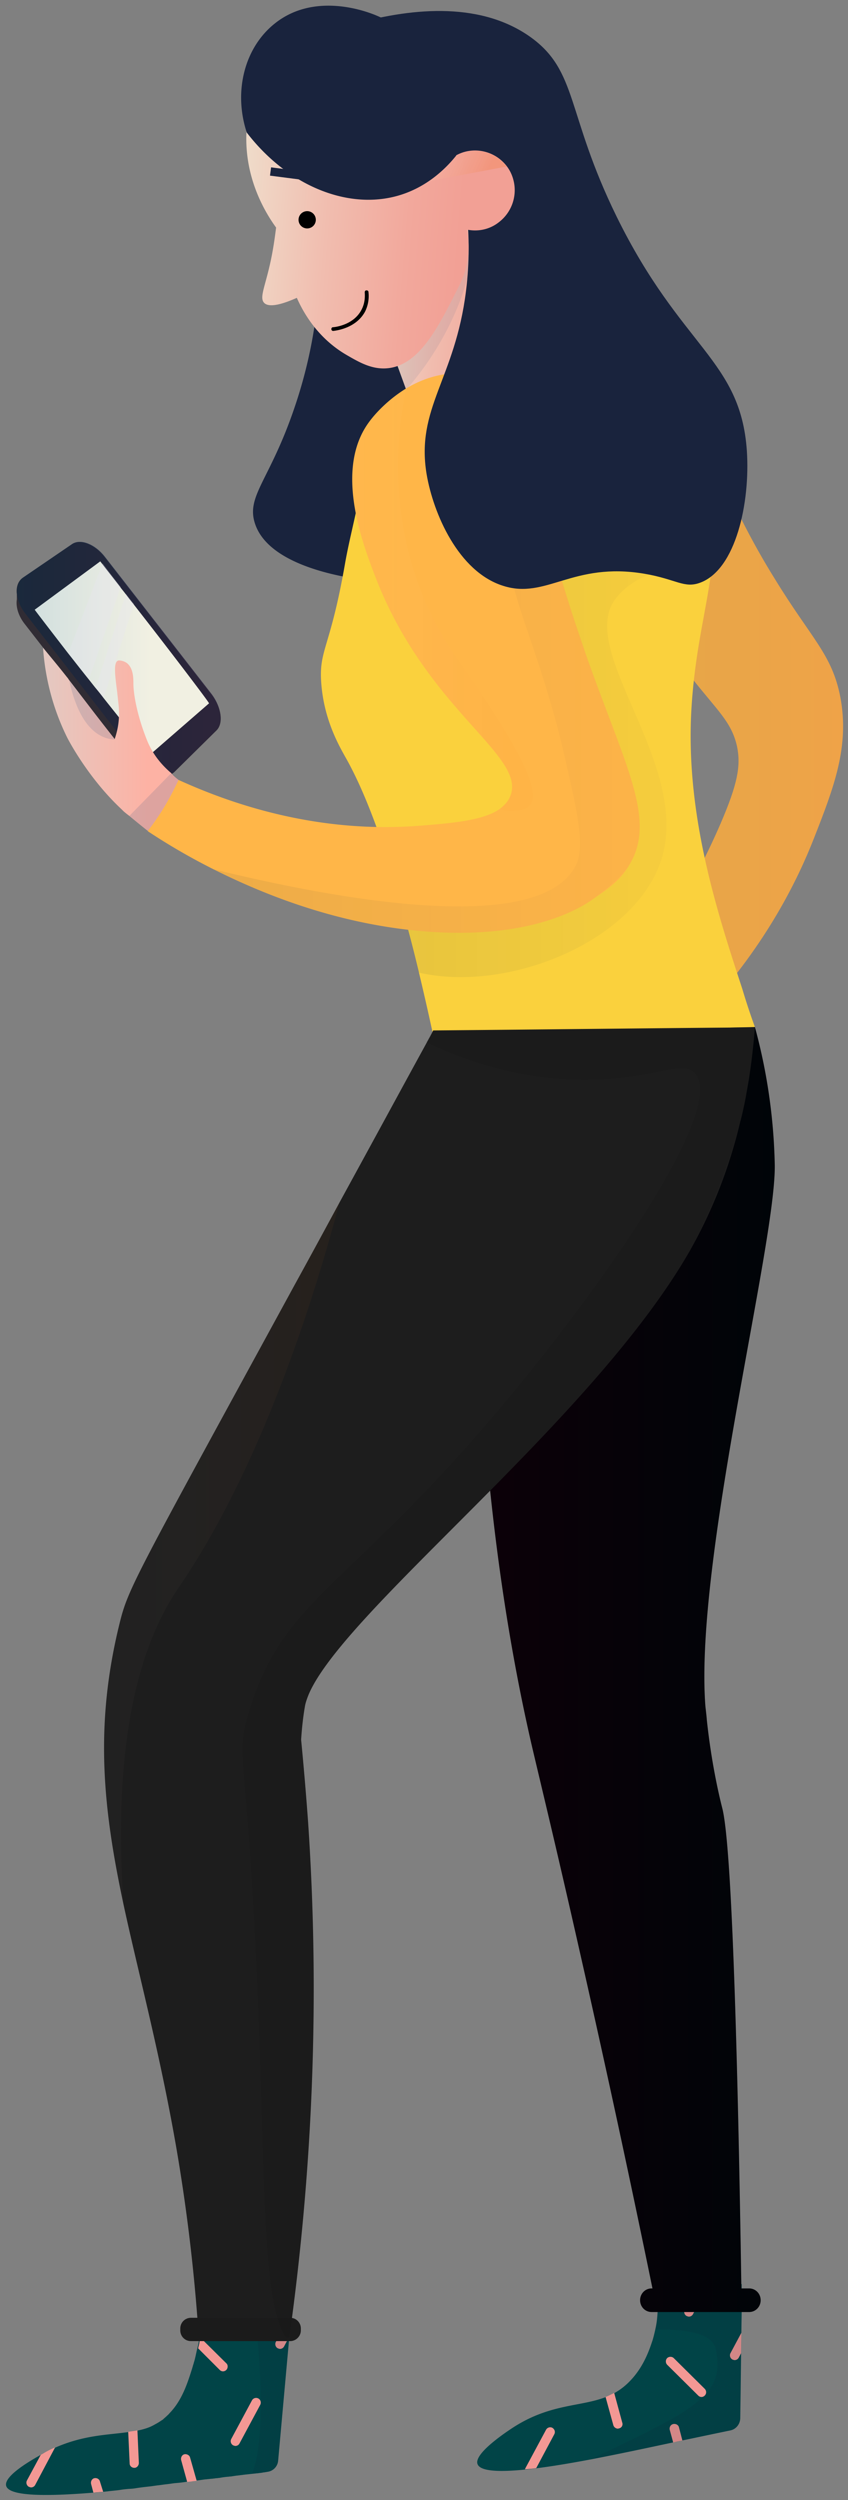 <svg width="129" height="380" fill="none" xmlns="http://www.w3.org/2000/svg"><rect width="100%" height="100%" fill="#808080" stroke="none"/><path d="M44.147 353.645c-.044.481-.087.963-.131 1.488-.57 6.303-1.138 12.607-1.707 18.91a1.864 1.864 0 01-1.664 1.663c-.175.044-.306.044-.481.088-.088 0-.175 0-.263.044-.131 0-.262.043-.394.043-.087 0-.219.044-.35.044-.175 0-.306.044-.481.044-.35.044-.788.087-1.182.131-.132 0-.307.044-.438.044-.219.044-.394.044-.613.087-.131 0-.306.044-.438.044-.306.044-.612.088-.875.132h-.044c-.175 0-.306.043-.481.043-.394.044-.788.088-1.226.175-.131 0-.306.044-.438.044-.13 0-.262.044-.394.044-.262.044-.525.044-.787.087-.176 0-.307.044-.482.044-.438.044-.875.132-1.313.175-.219.044-.482.044-.7.088-.22.044-.482.044-.745.087-.569.088-1.181.176-1.838.219-.438.044-.92.132-1.357.175-.438.044-.92.132-1.4.175l-.92.132c-.788.087-1.62.175-2.407.306a7.122 7.122 0 01-.963.088c-.482.044-.963.087-1.445.175-.656.087-1.313.131-1.926.219-.175 0-.306.043-.481.043-.307.044-.613.044-.963.088-.175 0-.307.044-.482.044h-.044c-6.96.569-12.869.613-13.35-1.007-.438-1.488 3.764-3.896 5.253-4.727.13-.088.218-.132.306-.175.657-.351 1.27-.657 1.882-.92 4.377-1.926 7.967-1.926 11.075-2.363.481-.088.962-.132 1.4-.219.832-.175 1.664-.394 2.408-.788.175-.088.306-.175.481-.263.088-.044.22-.131.307-.175.218-.131.394-.262.613-.394a.956.956 0 00.218-.175c.132-.131.307-.263.438-.394s.306-.262.438-.438c1.926-1.969 2.757-4.552 3.545-7.091.044-.219.132-.394.175-.612.132-.394.22-.788.307-1.182.044-.219.087-.394.131-.613 0-.044.044-.131.044-.175 0-.044.044-.132.044-.175.043-.132.043-.219.087-.351.044-.131.044-.218.088-.35.043-.35.131-.656.131-.963l.131-1.182c.044-.262.044-.525.044-.787v-.263-.306c0-.482.044-.92.044-1.357.875.262 1.75.525 2.714.744.481.131.963.219 1.488.35.482.087 1.007.219 1.532.306.35.088.7.132 1.05.175l.92.132c.219.043.438.043.613.087.218.044.481.044.7.088.438.044.92.087 1.357.131.219.044.438.044.657.044.262.044.481.044.7.044.131 0 .306 0 .438.043.13.044.262 0 .437.044h.044c.394.044.7.044.963.044zM112.825 351.369c-.087 5.428-.131 10.811-.219 16.239-.043.876-.656 1.62-1.488 1.795-1.269.263-3.37.7-5.865 1.226-3.415.7-9.499 2.057-15.452 3.195-8.317 1.576-16.458 2.626-17.159.7-.569-1.532 4.027-4.64 5.078-5.34 7.835-5.253 13.657-2.364 18.34-7.529 2.014-2.188 2.802-4.771 3.196-5.909.175-.569.306-1.138.438-1.707.218-.919.306-1.839.35-2.67.131-2.364-.175-4.334-.438-5.472a48.03 48.03 0 005.69.963c2.758.307 5.297.35 7.529.307v4.202z" fill="#014447"/><path d="M34.428 360.211a.727.727 0 01-.525.219.704.704 0 01-.481-.219l-3.283-3.283c.043-.131.043-.219.087-.35.044-.132.044-.219.088-.35.044-.351.131-.657.131-.963l4.027 3.983c.219.219.219.7-.044.963zM35.83 371.767c-.132 0-.22-.044-.35-.088a.718.718 0 01-.307-.963l3.151-5.865a.718.718 0 01.964-.306c.35.175.481.612.306.962l-3.152 5.866a.706.706 0 01-.612.394zM8.384 371.986l-3.02 5.69a.706.706 0 01-.613.394c-.13 0-.218-.044-.35-.088a.718.718 0 01-.306-.963l2.1-3.895c.132-.088.22-.132.307-.175a15.27 15.27 0 011.882-.963zM21.123 374.349c0 .394-.306.744-.656.744h-.044c-.394 0-.7-.306-.7-.656l-.22-4.815c.482-.088.964-.131 1.402-.219l.218 4.946zM29.92 377.063c-.219.044-.481.044-.7.088-.22.044-.482.044-.744.087l-.92-3.326c-.087-.394.132-.788.482-.876.35-.087.788.131.875.482l1.007 3.545zM15.694 378.727c-.307.043-.613.043-.963.087-.175 0-.307.044-.482.044h-.044l-.35-1.313c-.087-.394.132-.788.482-.876.394-.087.788.132.875.526l.482 1.532zM44.147 353.645c-.044.482-.088.963-.132 1.488l-.788 1.489a.708.708 0 01-.612.394c-.132 0-.22-.044-.35-.088a.719.719 0 01-.307-.963l1.27-2.364h.043c.307.044.613.044.876.044zM106.697 364.325a.706.706 0 01-.482-.218l-4.727-4.684a.741.741 0 010-1.007.743.743 0 011.007 0l4.727 4.684a.741.741 0 010 1.007.724.724 0 01-.525.218zM84.33 369.972l-2.758 5.165c-.569.088-1.138.132-1.707.175 0-.043.044-.087.044-.131l3.152-5.865a.718.718 0 01.963-.307c.35.219.481.613.306.963zM112.782 354.564c0 1.051-.044 2.058-.044 3.108l-.35.657a.71.71 0 01-.613.394c-.132 0-.219-.044-.35-.088a.718.718 0 01-.307-.963l1.664-3.108zM94.178 369.097c-.043 0-.13.043-.175.043a.748.748 0 01-.7-.525l-1.182-4.29c.438-.175.876-.393 1.313-.612l1.226 4.508a.662.662 0 01-.482.876zM103.808 370.935c-.437.088-.919.175-1.4.307l-.526-1.926c-.087-.394.132-.788.526-.876.394-.087.788.132.875.482l.525 2.013zM107.88 347.123l-2.451 4.596a.707.707 0 01-.613.394c-.131 0-.219-.044-.35-.087a.719.719 0 01-.307-.963l2.145-4.071c.569.043 1.094.087 1.576.131z" fill="#F39894"/><path opacity=".14" d="M44.147 353.645l-1.838 20.354a1.865 1.865 0 01-1.664 1.664c-.613.087-1.357.175-2.276.306 2.014-5.384 1.27-16.283.57-22.805 1.881.306 3.632.437 5.208.481zM112.825 351.369c-.088 5.427-.131 10.811-.219 16.239-.044.876-.656 1.62-1.488 1.795-1.27.262-3.371.7-5.866 1.225-3.414.701-9.498 2.058-15.451 3.196 5.471-2.583 10.987-5.253 13.394-6.741 5.603-3.458 6.435-5.734 5.734-9.893-.525-3.02-6.084-3.151-9.28-3.107.22-.92.307-1.839.35-2.671.132-2.363-.174-4.333-.437-5.471a48.03 48.03 0 005.69.963c2.758.306 5.297.35 7.529.306l.044 4.159z" fill="#0B1D36"/><path d="M107.003 65.449l-9.849 25.213c2.933 5.427 5.866 9.498 8.011 12.3 3.939 5.033 6.128 6.741 6.959 10.505.613 2.977.044 5.778-2.495 11.687-2.144 4.946-5.515 11.775-10.855 19.523l8.842 8.579c9.061-9.98 13.744-19.566 16.196-25.826 3.064-7.791 5.427-13.963 4.027-21.448-1.27-6.566-4.378-8.842-10.024-18.078-3.108-4.99-7.179-12.431-10.812-22.455z" fill="#FFB648"/><path opacity=".1" d="M107.003 65.449l-9.849 25.213c2.933 5.427 5.866 9.498 8.011 12.3 3.939 5.033 6.128 6.741 6.959 10.505.613 2.977.044 5.778-2.495 11.687-2.144 4.946-5.515 11.775-10.855 19.523l8.842 8.579c9.061-9.98 13.744-19.566 16.196-25.826 3.064-7.791 5.427-13.963 4.027-21.448-1.27-6.566-4.378-8.842-10.024-18.078-3.108-4.99-7.179-12.431-10.812-22.455z" fill="url(#paint0_linear)"/><path d="M47.823 49.69a72.206 72.206 0 01-3.02 12.257c-3.72 10.987-7.354 13.394-6.04 17.553 2.32 7.397 16.808 8.71 18.778 8.885 3.808.35 7.485.657 11.118-1.444 6.26-3.677 7.441-11.862 7.879-15.102C78.77 55.864 66.47 42.862 63.844 40.15l-16.02 9.542z" fill="#19233D"/><path d="M83.367 59.452l-18.341 8.71-3.24-8.929-2.45-6.74-2.32-6.435 13.482-13.57 12.868 26.964z" fill="url(#paint1_linear)"/><path opacity=".09" d="M72.115 37.697c-1.575 10.2-7.003 17.772-10.33 21.536l-2.451-6.784 12.781-14.752z" fill="#365588"/><path d="M114.839 156.101c-.263 3.458-.701 7.223-1.489 11.118a296.532 296.532 0 01-.656 2.977c-14.883-.788-29.765-1.532-44.648-2.32a686.212 686.212 0 00-2.276-11.118c-.7-3.239-1.4-6.26-2.057-9.017-.7-2.933-1.401-5.647-2.101-8.142-3.37-12.344-6.347-19.61-8.842-24.118-1.05-1.883-3.458-5.866-3.896-11.6-.394-5.209 1.357-5.209 3.633-18.34.788-4.422 2.057-8.711 2.626-13.176.044-.35.263-1.75.876-3.458.087-.263.219-.481.35-.832 3.764-7.922 13.438-12.387 21.36-13.35 10.112-1.226 21.668 3.239 27.446 11.73.044.044.088.132.131.176 1.27 1.926 2.014 3.72 2.408 5.471 1.401 6.61 1.007 11.688.175 16.94-.832 5.253-2.189 10.768-2.67 18.297-1.051 16.152 3.808 31.078 7.704 42.941a100.054 100.054 0 001.926 5.821z" fill="#FAD13D"/><path opacity=".07" d="M93.74 90.88c-6.303 7.88 11.381 25.082 6.916 39.615-3.852 12.475-23.243 20.485-36.944 17.333-.7-2.932-1.4-5.646-2.1-8.141 8.229-.919 21.535-1.226 27.313-8.361 5.078-6.259 5.778-19.435-10.33-48.85l26.526-15.889c.044.044.087.132.131.175 1.27 1.926 2.014 3.72 2.408 5.472 1.4 6.61 1.006 11.687.175 16.94-1.051-.7-4.771-2.933-8.886-1.839.044-.044-2.977.744-5.209 3.546z" fill="url(#paint2_linear)"/><path opacity=".45" d="M32.895 111.016l-6.435 6.347c-1.226 1.182-3.546.481-5.121-1.576L3.873 93.288c-1.62-2.057-1.75-4.552-.35-5.515l7.442-5.078c1.269-.875 3.501 0 4.99 1.926l16.283 20.923c1.444 1.97 1.75 4.377.657 5.472z" fill="url(#paint3_linear)"/><path d="M32.196 105.588L15.912 84.665c-1.488-1.926-3.72-2.802-4.99-1.926l-7.44 5.077c-.526.35-.833.92-.92 1.576a2.93 2.93 0 000 .876v.831c-.175 1.094.219 2.495 1.182 3.72l16.677 21.449c1.4 1.795 3.414 2.495 4.684 1.664.525-.044 1.006-.219 1.4-.569l6.435-6.347c1.094-1.095.744-3.502-.744-5.428z" fill="#302C34"/><path opacity=".45" d="M32.895 111.016l-6.435 6.347c-1.226 1.182-3.546.481-5.121-1.576L3.873 93.288c-1.62-2.057-1.75-4.552-.35-5.515l7.442-5.078c1.269-.875 3.501 0 4.99 1.926l16.283 20.923c1.444 1.97 1.75 4.377.657 5.472z" fill="url(#paint4_linear)"/><path d="M31.801 106.901c-3.02 2.627-5.996 5.209-9.017 7.836-1.225-1.401-4.027-4.859-7.047-8.667a36.847 36.847 0 00-1.226-1.532c-.35-.438-.656-.832-1.006-1.27-1.095-1.357-2.145-2.714-3.152-3.983-2.232-2.889-4.158-5.384-5.078-6.61 3.327-2.45 6.654-4.902 9.98-7.353.088.131.175.218.263.35.788 1.05 1.751 2.232 2.758 3.545.262.35.525.657.788 1.007.394.525.788 1.05 1.225 1.576 5.34 6.828 11.381 14.751 11.512 15.101z" fill="url(#paint5_linear)"/><path opacity=".26" d="M18.365 89.217c-1.62 4.684-3.24 9.368-4.815 14.007-1.094-1.357-2.145-2.714-3.152-3.983l5.21-13.613c.831 1.094 1.75 2.32 2.757 3.59zM20.376 91.8l-4.596 14.27a37.516 37.516 0 00-1.225-1.532l4.596-14.27c.394.482.788 1.007 1.225 1.532z" fill="#E6E3F4"/><path d="M113.962 347.824h-1.182c-.787-51.039-1.882-68.854-2.889-72.925-.175-.7-1.575-6.041-2.363-13.438-.044-.613-.132-1.313-.219-2.101-1.707-21.974 10.768-70.43 10.549-82.336a86.212 86.212 0 00-3.02-20.923c-14.182 4.202-28.32 8.404-42.503 12.607-.832 45.216 3.852 76.076 8.492 96.299 1.138 4.902 3.589 14.882 7.441 31.953a2521.166 2521.166 0 0110.987 50.864h-.131c-.963 0-1.751.788-1.751 1.794 0 1.007.787 1.795 1.75 1.795H113.963c.963 0 1.751-.788 1.751-1.795 0-1.006-.788-1.794-1.751-1.794z" fill="#000"/><path opacity=".12" d="M113.962 347.824h-1.182c-.787-51.039-1.882-68.854-2.889-72.925-.175-.7-1.575-6.041-2.363-13.438-.044-.613-.132-1.313-.219-2.101-1.707-21.974 10.768-70.43 10.549-82.336a86.212 86.212 0 00-3.02-20.923c-14.182 4.202-28.32 8.404-42.503 12.607-.832 45.216 3.852 76.076 8.492 96.299 1.138 4.902 3.589 14.882 7.441 31.953a2521.166 2521.166 0 0110.987 50.864h-.131c-.963 0-1.751.788-1.751 1.794 0 1.007.787 1.795 1.75 1.795H113.963c.963 0 1.751-.788 1.751-1.795 0-1.006-.788-1.794-1.751-1.794z" fill="url(#paint6_linear)"/><path d="M114.838 156.101a102.533 102.533 0 01-.919 7.967c-.175 1.007-.35 2.013-.525 2.976a56 56 0 01-.701 3.152c0 .044 0 .087-.043.131-2.014 8.58-5.034 15.014-7.66 19.698-9.85 17.246-29.94 35.805-43.86 50.075-6.96 7.135-12.388 13.219-14.183 17.465-.262.657-.481 1.27-.569 1.839-.437 2.495-.569 5.033-.569 5.033.394 4.071.745 8.186 1.051 12.388 1.926 28.277.482 54.584-2.845 78.44h-.526l-3.02.131-10.199.394a277.265 277.265 0 00-3.414-29.152c-2.539-14.664-5.734-26.395-8.054-37.119-3.064-14.357-4.508-27.007-.613-42.765 1.313-5.384 2.32-6.917 26.57-51.345a1805.56 1805.56 0 006.916-12.694c5.515-10.068 10.024-18.385 13.22-24.206.306-.569.612-1.095.875-1.62l.13-.263c15.059-.131 30.116-.306 45.13-.437 1.269-.044 2.539-.044 3.808-.088z" fill="#1D1D1D"/><path d="M44.147 355.834H29.045c-.919 0-1.62-.744-1.62-1.62v-.306c0-.919.745-1.62 1.62-1.62h15.102c.919 0 1.62.744 1.62 1.62v.306c0 .876-.745 1.62-1.62 1.62z" fill="#1B1B1B"/><path opacity=".07" d="M114.839 156.101a126.947 126.947 0 01-.919 7.967c-.175 1.007-.35 2.013-.525 2.976a56 56 0 01-.701 3.152c0 .044 0 .087-.044.131-.393 1.664-2.976 10.856-7.66 19.698-9.848 17.246-29.94 35.805-43.86 50.075-6.96 7.135-12.387 13.219-14.182 17.465-.262.657-.481 1.27-.569 1.839-.437 2.495-.569 5.033-.569 5.033.394 4.071.744 8.186 1.05 12.388 1.927 28.277.482 54.584-2.844 78.44h-.526c-3.501-5.297-3.108-21.186-4.158-48.631-1.532-40.621-3.677-39.045-1.488-46.355 5.384-17.99 15.758-18.778 40.795-49.331 14.183-17.29 31.735-42.547 27.095-47.799-1.707-1.926-5.296.306-13.481.875-11.381.744-20.924-2.539-27.402-5.603a29.312 29.312 0 001.007-1.882c15.058-.131 30.115-.306 45.129-.438 1.313.044 2.583.044 3.852 0z" fill="#000"/><path opacity=".04" d="M51.675 182.671c-3.94 14.926-11.95 40.314-24.512 58.655-8.317 12.125-9.587 30.903-8.361 48.193-3.064-14.357-4.508-27.008-.613-42.766 1.313-5.384 2.32-6.916 26.57-51.344 2.451-4.509 4.771-8.755 6.916-12.738z" fill="url(#paint7_linear)"/><path d="M95.493 131.851c-1.401 2.189-3.196 3.371-5.297 4.815-.044.044-.087.044-.131.088 0 0-.044 0-.044.043-2.014 1.357-9.674 6.129-25.913 4.728-12.475-1.094-23.375-5.253-31.648-9.411a96.053 96.053 0 01-9.98-5.778c1.576-2.583 3.108-5.165 4.684-7.792 16.24 7.398 29.415 7.529 36.681 6.96 4.99-.394 9.63-.788 12.169-2.539.7-.525 1.27-1.138 1.576-1.882 2.67-6.172-12.475-12.869-20.398-33.18-2.101-5.427-6.303-16.458-1.138-23.636.963-1.357 2.976-3.546 5.778-5.253 1.926-1.138 4.246-2.057 6.828-2.232.132 0 1.488-.088 2.451.044 6.085.919 8.711 12.387 13.351 28.057.92 3.152 1.926 6.435 3.064 9.893.657 1.926 1.27 3.764 1.882 5.515 6.04 16.896 10.593 24.688 6.085 31.56z" fill="#FFB648"/><path d="M27.164 118.544c-.7 1.489-1.532 3.108-2.583 4.772-.7 1.094-1.4 2.101-2.101 2.976a155.94 155.94 0 01-2.802-2.276 17.332 17.332 0 01-.875-.7l-.219-.219-.043-.044-.044-.044c-5.253-4.902-8.273-10.899-8.273-10.899-2.714-5.472-3.458-10.506-3.677-13.657.788.963 2.013 2.407 3.502 4.29.131.175.306.35.394.525.919 1.182 1.575 2.057 2.757 3.589 1.401 1.839 2.802 3.633 4.246 5.472.263-.788.613-1.97.657-3.546.043-.963-.088-1.795-.263-3.458-.262-2.145-.657-4.596.088-4.902.043 0 .087-.044.087-.044.35 0 .832.087 1.27.394 1.05.788 1.006 2.495 1.006 3.239 0 .044 0 3.239 2.014 8.36.569 1.445 1.576 3.283 3.72 5.122.35.438.745.744 1.139 1.05z" fill="url(#paint8_linear)"/><path opacity=".16" d="M27.163 118.544c-.7 1.489-1.532 3.108-2.583 4.772-.7 1.094-1.4 2.101-2.1 2.976a151.559 151.559 0 01-2.802-2.276l6.215-6.347.132-.088c.35.351.744.657 1.138.963zM17.49 112.416c-4.16-.218-6.085-4.902-6.96-9.017.918 1.182 1.575 2.058 2.757 3.59 1.357 1.794 2.801 3.633 4.202 5.427z" fill="#365588"/><path opacity=".07" d="M95.491 131.851c-1.707 2.232-4.552 4.246-5.296 4.815-.044.044-.088.088-.132.088 0 0-.044 0-.044.043-2.013 1.357-9.673 6.128-25.913 4.728-12.475-1.095-23.374-5.253-31.647-9.411 14.489 3.545 48.981 10.943 55.066-.438 1.531-2.889.437-7.66-1.751-17.203-4.203-18.121-10.812-28.67-7.135-31.953.525-.482 1.532-1.05 3.589-.832a146.123 146.123 0 012.276 3.24c.92 3.15 1.926 6.434 3.064 9.892.657 1.926 1.27 3.764 1.882 5.515 5.997 16.852 10.55 24.644 6.041 31.516z" fill="url(#paint9_linear)"/><path opacity=".04" d="M77.107 123.228c-.306 0-.656-.131-1.094-.306.7-.526 1.27-1.138 1.576-1.883 2.67-6.172-12.475-12.869-20.398-33.179-2.101-5.428-6.303-16.458-1.138-23.637.963-1.357 2.976-3.545 5.778-5.253-1.401 6.26-4.071 24.382 7.835 41.321 14.707 20.923 12.825 23.2 7.441 22.937z" fill="url(#paint10_linear)"/><path d="M69.404 23.646c1.225 4.596 2.582 11.906 1.488 20.573-1.663 13.395-7.66 17.772-5.997 27.84 1.007 5.953 4.815 14.838 11.644 16.983 6.565 2.101 10.549-3.677 21.492-1.838 4.858.831 6.04 2.276 8.492 1.357 5.427-2.014 7.616-12.17 7.091-20.048-.963-13.876-9.98-15.583-19.83-35.63-7.703-15.715-5.82-22.106-13.175-27.315C72.643-.034 61.831 1.41 53.69 3.686c5.253 6.697 10.506 13.307 15.715 19.96z" fill="#19233D"/><path d="M71.023 34.896c.175.963.394 2.495.131 4.333a12.644 12.644 0 01-1.444 4.465c-3.064 6.128-5.866 11.643-10.55 12.256-2.45.307-4.42-.831-6.39-1.97-4.64-2.67-6.785-6.828-7.616-8.71-3.24 1.444-4.509 1.27-4.99.744-.788-.875.35-2.758 1.225-7.398.307-1.62.482-3.02.613-4.027-1.4-1.925-4.859-7.266-4.509-14.488.088-2.189.526-10.856 6.216-13.657 4.815-2.364 10.68.832 13.657 2.801 3.808 2.54 7.485 6.26 10.024 10.462l.263.394a32.662 32.662 0 011.75 3.502c2.54-1.401 5.822-.745 7.66 1.62.613.787.964 1.663 1.139 2.582a6.131 6.131 0 01-2.233 5.909c-1.444 1.182-3.283 1.532-4.946 1.182z" fill="url(#paint11_linear)"/><path opacity=".22" d="M77.063 25.31c-3.195.612-12.65 2.363-12.957 2.45L63.1 23.253l4.596-3.064a32.662 32.662 0 011.75 3.502 5.947 5.947 0 017.617 1.62z" fill="url(#paint12_linear)"/><path d="M50.669 50.303a.283.283 0 01-.263-.262c0-.175.088-.307.263-.307.131 0 3.108-.262 4.333-2.67.526-1.006.526-1.97.482-2.626 0-.175.087-.306.262-.306.176 0 .307.087.307.262a5.298 5.298 0 01-.525 2.977c-1.401 2.582-4.509 2.889-4.86 2.932zM46.73 34.72a1.313 1.313 0 10-.001-2.626 1.313 1.313 0 000 2.627z" fill="#000"/><path fill="#19233D" d="M41.236 25.437l8.77 1.134-.164 1.259-8.769-1.135z"/><path d="M37.535 20.145c6.216 8.097 15.452 11.862 23.2 9.542 4.245-1.27 7.09-4.07 8.666-6.04a25.18 25.18 0 00-1.444-8.843c-.832-2.276-3.59-9.76-11.206-12.65-1.182-.438-8.93-3.37-14.926 1.4-4.596 3.634-6.347 10.287-4.29 16.59z" fill="#19233D"/><defs><linearGradient id="paint0_linear" x1="97.158" y1="153.24" x2="128.233" y2="153.24" gradientUnits="userSpaceOnUse"><stop stop-color="#002544"/><stop offset=".994" stop-color="#640042"/></linearGradient><linearGradient id="paint1_linear" x1="55.34" y1="67.599" x2="83.075" y2="69.55" gradientUnits="userSpaceOnUse"><stop stop-color="#EFDDCB"/><stop offset=".331" stop-color="#F1BDAF"/><stop offset=".628" stop-color="#F2A89C"/><stop offset=".821" stop-color="#F2A095"/></linearGradient><linearGradient id="paint2_linear" x1="61.608" y1="148.511" x2="108.595" y2="148.511" gradientUnits="userSpaceOnUse"><stop stop-color="#002544"/><stop offset=".62" stop-color="#042444" stop-opacity=".5"/><stop offset="1" stop-color="#640042" stop-opacity=".2"/></linearGradient><linearGradient id="paint3_linear" x1="2.541" y1="117.956" x2="33.552" y2="117.956" gradientUnits="userSpaceOnUse"><stop stop-color="#002544"/><stop offset=".917" stop-color="#271C41"/></linearGradient><linearGradient id="paint4_linear" x1="2.543" y1="117.956" x2="33.554" y2="117.956" gradientUnits="userSpaceOnUse"><stop stop-color="#002544"/><stop offset=".917" stop-color="#271C41"/></linearGradient><linearGradient id="paint5_linear" x1="5.345" y1="114.714" x2="31.82" y2="114.714" gradientUnits="userSpaceOnUse"><stop stop-color="#D3E0DF"/><stop offset=".664" stop-color="#F1F0E2"/></linearGradient><linearGradient id="paint6_linear" x1="72.259" y1="351.376" x2="117.865" y2="351.376" gradientUnits="userSpaceOnUse"><stop offset=".006" stop-color="#fff"/><stop offset=".006" stop-color="#640042"/><stop offset="1" stop-color="#002544"/></linearGradient><linearGradient id="paint7_linear" x1="15.829" y1="289.548" x2="51.692" y2="289.548" gradientUnits="userSpaceOnUse"><stop stop-color="#fff" stop-opacity=".5"/><stop offset=".836" stop-color="#F07125"/></linearGradient><linearGradient id="paint8_linear" x1="6.597" y1="126.343" x2="27.166" y2="126.343" gradientUnits="userSpaceOnUse"><stop offset=".001" stop-color="#E4C9C2"/><stop offset=".769" stop-color="#FDB2A4"/></linearGradient><linearGradient id="paint9_linear" x1="32.472" y1="141.754" x2="97.323" y2="141.754" gradientUnits="userSpaceOnUse"><stop stop-color="#002544"/><stop offset=".62" stop-color="#042444" stop-opacity=".5"/><stop offset="1" stop-color="#640042" stop-opacity=".2"/></linearGradient><linearGradient id="paint10_linear" x1="53.581" y1="123.247" x2="81.053" y2="123.247" gradientUnits="userSpaceOnUse"><stop stop-color="#fff" stop-opacity=".5"/><stop offset=".836" stop-color="#F07125"/></linearGradient><linearGradient id="paint11_linear" x1="34.124" y1="54.244" x2="75.71" y2="57.765" gradientUnits="userSpaceOnUse"><stop stop-color="#EFDDCB"/><stop offset=".331" stop-color="#F1BDAF"/><stop offset=".628" stop-color="#F2A89C"/><stop offset=".821" stop-color="#F2A095"/></linearGradient><linearGradient id="paint12_linear" x1="61.393" y1="27.388" x2="73.798" y2="32.827" gradientUnits="userSpaceOnUse"><stop stop-color="#fff" stop-opacity=".5"/><stop offset=".836" stop-color="#F07125"/></linearGradient></defs></svg>
